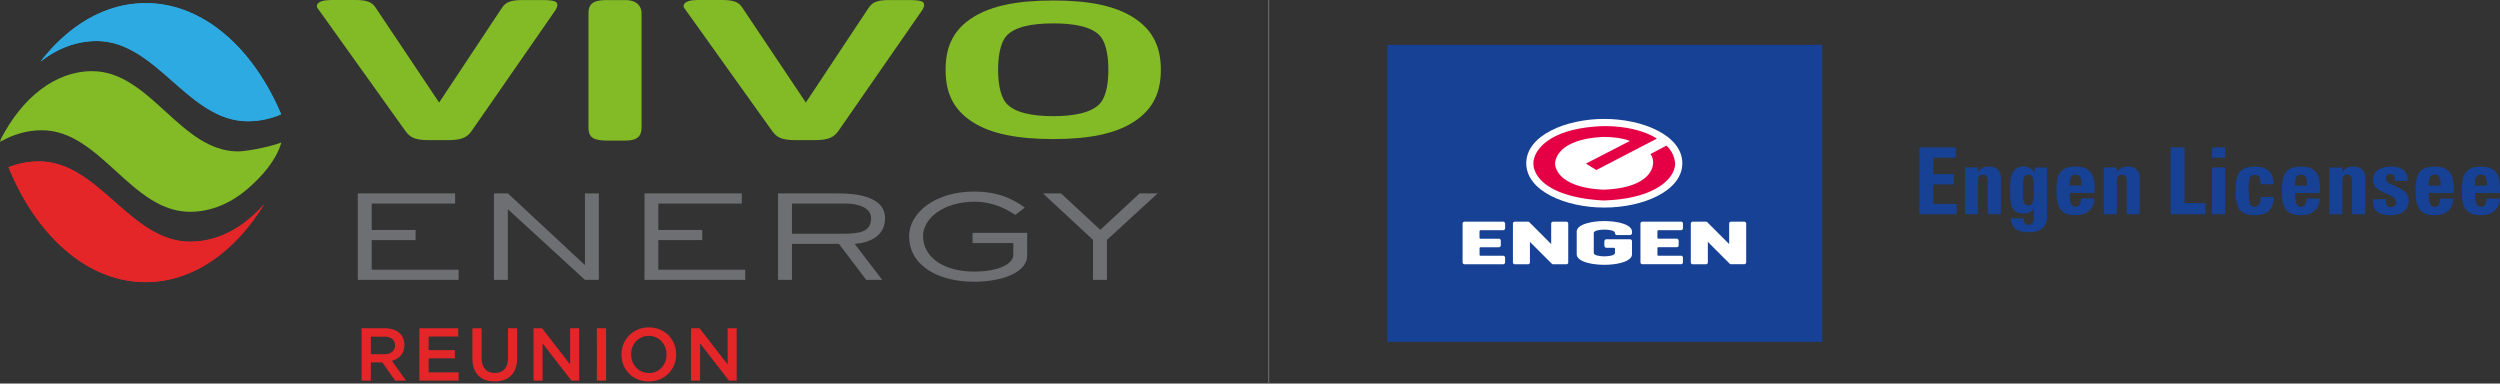 <svg id="Layer_1" data-name="Layer 1" xmlns="http://www.w3.org/2000/svg" xmlns:xlink="http://www.w3.org/1999/xlink" viewBox="0 0 2494.06 382.64"><rect x="0" y="0" width="2494.06" height="382.64" fill="#333333" stroke="none"/><defs><style>.cls-1{fill:#e52629;}.cls-2{fill:#2caae1;}.cls-3{clip-path:url(#clip-path);}.cls-4{fill:#82bb26;}.cls-5{clip-path:url(#clip-path-2);}.cls-6{fill:#6e6f72;}.cls-7{fill:none;stroke:#6e6f72;stroke-miterlimit:10;}.cls-8{fill:#164194;}.cls-9{fill:#fff;}.cls-10{fill:#e50046;}</style><clipPath id="clip-path" transform="translate(-91.37 -78.71)"><path class="cls-1" d="M129.28,239.77a83.7,83.7,0,0,0-29.39,5.74c27.76,68.17,78,113.92,135.45,114.63h2.71c46.3-.58,87.86-30.41,116.8-77.62v-.13c-20.41,23.46-46,37.44-73.78,37.44-59.58,0-90.83-79.28-149.87-80.06Z"/></clipPath><clipPath id="clip-path-2" transform="translate(-91.37 -78.71)"><path class="cls-2" d="M131.8,140.11c16.77-13.07,35.87-20.48,56-20.48,59.65,0,90.85,79.22,149.91,80h1.91a84.58,84.58,0,0,0,32.23-6.88C343.66,126.1,293.65,81.84,236.71,81.84c-40.14,0-76.81,22-104.91,58.27"/></clipPath></defs><title>ve_logo_Engen_Reunion_Lockup_Landscape</title><path class="cls-1" d="M452.13,406.22h23.26c6.56,0,11.71,1.94,15.07,5.22a15.85,15.85,0,0,1,4.32,11.27v.14c0,8.58-5.15,13.72-12.45,15.81l14.09,19.76H485.61l-12.83-18.19H461.3v18.19h-9.17Zm22.59,25.88c6.56,0,10.74-3.43,10.74-8.72v-.15c0-5.6-4-8.65-10.81-8.65H461.3V432.1Z" transform="translate(-91.37 -78.71)"/><path class="cls-1" d="M509.77,406.22h38.71v8.21H519V428h26.17v8.2H519v14h29.9v8.2H509.77Z" transform="translate(-91.37 -78.71)"/><path class="cls-1" d="M562.65,436.28V406.22h9.17V435.9c0,9.7,5,14.92,13.2,14.92s13.12-4.92,13.12-14.54V406.22h9.18v29.61c0,15.58-8.8,23.41-22.45,23.41S562.65,451.41,562.65,436.28Z" transform="translate(-91.37 -78.71)"/><path class="cls-1" d="M623.65,406.22h8.5l28,36.1v-36.1h9v52.2h-7.68l-28.79-37.13v37.13h-9Z" transform="translate(-91.37 -78.71)"/><path class="cls-1" d="M686.82,406.22H696v52.2h-9.17Z" transform="translate(-91.37 -78.71)"/><path class="cls-1" d="M711.35,432.47v-.15c0-14.69,11.34-27,27.37-27s27.22,12.15,27.22,26.84v.15c0,14.69-11.34,27-27.37,27S711.35,447.16,711.35,432.47Zm45,0v-.15c0-10.14-7.38-18.56-17.75-18.56S721,422,721,432.17v.15c0,10.14,7.38,18.57,17.75,18.57S756.32,442.62,756.32,432.47Z" transform="translate(-91.37 -78.71)"/><path class="cls-1" d="M780.78,406.22h8.5l28,36.1v-36.1h9v52.2h-7.68L789.8,421.29v37.13h-9Z" transform="translate(-91.37 -78.71)"/><path class="cls-1" d="M129.28,239.77a83.7,83.7,0,0,0-29.39,5.74c27.76,68.17,78,113.92,135.45,114.63h2.71c46.3-.58,87.86-30.41,116.8-77.62v-.13c-20.41,23.46-46,37.44-73.78,37.44-59.58,0-90.83-79.28-149.87-80.06Z" transform="translate(-91.37 -78.71)"/><g class="cls-3"><rect class="cls-1" x="8.53" y="161.07" width="254.96" height="120.36"/></g><path class="cls-4" d="M92.34,217.27c-.35,1-.66,2-1,3,13-7.48,27.06-11.63,41.76-11.63,58.47,0,89.12,81.36,147.84,81.36,21.44,0,41.59-8.84,58.89-24.17,11.26-10,26.52-25.64,32.26-44.92-14.9,5.37-36.47,8.84-43.2,8.84-57.58,0-87.71-80.05-145.58-80.05-36.84,0-69.71,26.39-91,67.52" transform="translate(-91.37 -78.71)"/><path class="cls-2" d="M131.8,140.11c16.77-13.07,35.87-20.48,56-20.48,59.65,0,90.85,79.22,149.91,80h1.91a84.58,84.58,0,0,0,32.23-6.88C343.66,126.1,293.65,81.84,236.71,81.84c-40.14,0-76.81,22-104.91,58.27" transform="translate(-91.37 -78.71)"/><g class="cls-5"><rect class="cls-2" x="40.44" y="3.13" width="240.1" height="117.82"/></g><polygon class="cls-6" points="457.5 279.21 356.93 279.21 356.93 192.92 454.03 192.92 454.03 203.06 370.81 203.06 370.81 229.42 414.61 229.42 414.61 239.53 370.81 239.53 370.81 269.07 457.5 269.07 457.5 279.21"/><polygon class="cls-6" points="597.41 279.21 583.56 279.21 506.94 208.96 506.65 208.96 506.65 279.21 492.76 279.21 492.76 192.92 506.65 192.92 583.21 264.15 583.56 264.15 583.56 192.92 597.41 192.92 597.41 279.21"/><polygon class="cls-6" points="743.46 279.21 642.96 279.21 642.96 192.92 740.01 192.92 740.01 203.06 656.77 203.06 656.77 229.42 700.59 229.42 700.59 239.53 656.77 239.53 656.77 269.07 743.46 269.07 743.46 279.21"/><path class="cls-6" d="M932.2,311.88c15.62,0,28.21-1.34,28.21-15.38,0-10.7-12.95-14.74-25.7-14.74H881.46v30.12Zm39.26,46H955.53L928.29,322H881.46v35.89h-13.9V271.64h59c17.82,0,47.75,2.43,47.75,24.74C974.28,315,957.88,321,944,322Z" transform="translate(-91.37 -78.71)"/><path class="cls-6" d="M1116.09,333.89c0,15.74-23,25.89-53.42,25.89-32.61,0-64.32-14.4-64.32-45.57,0-23.12,25.87-44.4,64.77-44.4,28.68,0,43.55,11.05,50.6,16l-9.41,7.26c-7.46-4.73-21-13.13-40.57-13.13-31.28,0-51.52,16.67-51.52,34.28,0,20.71,20,35.42,51.07,35.42,25.89,0,39-8.52,39-16.45v-12h-40.67V311h54.52Z" transform="translate(-91.37 -78.71)"/><polygon class="cls-6" points="1104.31 279.21 1090.42 279.21 1090.42 239.3 1040.46 192.92 1058.46 192.92 1097.68 229.3 1136.91 192.92 1154.91 192.92 1104.31 239.3 1104.31 279.21"/><path class="cls-4" d="M715.19,219H699.87c-14.54,0-21.41-1.46-21.41-13.17V91.67c0-10,6.07-12.86,17.78-12.86h19c12.53,0,16.17,7.3,16.17,12.86V205.83c0,8.17-3.64,13.17-16.17,13.17" transform="translate(-91.37 -78.71)"/><path class="cls-4" d="M1010.44,90.19,927.92,209.12c-4.43,6.27-9.25,9.4-24.17,9.4h-18.5c-14.9,0-19.3-3.13-23.77-9.4L775,88.09c-.83-1-1.66-2.06-1.66-3.12,0-5.23,8.08-6.26,14.51-6.26H812.4c12.48,0,16.5,3.12,19.32,7.32L895.29,181l62-93.48c3.64-5.64,7.28-8.76,21-8.76H998c13.66,0,15.31,1.88,15.31,5,0,1.26-.84,3.76-2.85,6.48" transform="translate(-91.37 -78.71)"/><path class="cls-4" d="M644.56,90.19,562.05,209.12c-4.43,6.27-9.26,9.4-24.16,9.4H519.37c-14.88,0-19.27-3.13-23.74-9.4l-86.52-121c-.8-1-1.62-2.06-1.62-3.12,0-5.23,8.05-6.26,14.48-6.26h24.56C459,78.71,463,81.83,465.87,86L529.45,181l62-93.48c3.62-5.64,7.23-8.76,20.9-8.76h19.77c13.63,0,15.27,1.88,15.27,5,0,1.26-.81,3.76-2.83,6.48" transform="translate(-91.37 -78.71)"/><path class="cls-4" d="M1188.81,114.53c-8.31-9.17-25.62-12.49-46.69-12.49s-38.46,3.32-46.73,12.49c-7.14,8.22-8.28,23.82-8.28,33.8s1.14,25.37,8.28,33.57c8.27,9.18,25.62,12.7,46.73,12.7s38.38-3.52,46.69-12.7c7.15-8.2,8.28-23.61,8.28-33.57s-1.13-25.58-8.28-33.8m32.38,86.53c-18.07,11.11-43.3,16.38-79.07,16.38s-61.79-5.27-79.51-16.38c-22.22-13.7-27.87-32.6-27.87-52.73s5.65-39.07,27.87-52.71c18.48-11.36,44.44-16.43,79.51-16.43s60.62,5.07,79.07,16.43c22.24,13.64,28.27,32.6,28.27,52.71s-6,39-28.27,52.73" transform="translate(-91.37 -78.71)"/><line class="cls-7" x1="1265.67" x2="1265.67" y2="382.64"/><polygon class="cls-8" points="1384.08 341.08 1817.85 341.08 1817.85 44.78 1384.08 44.78 1384.08 341.08 1384.08 341.08"/><path class="cls-9" d="M1691.88,197.34c38.38,0,77.82,16.48,77.82,44.24s-39.44,44.2-77.82,44.2S1614,269.39,1614,241.58s39.43-44.24,77.86-44.24" transform="translate(-91.37 -78.71)"/><path class="cls-10" d="M1744.31,217l-60.37,31.32-10.37-6.4,43.78-22.58c-10.41-4.34-26.56-4-26.56-4-49.12,2.34-48,26.59-48,26.59,0,5.73,5.47,23.88,48,26,51.47-1.63,53.86-27.76,47-35.46l16-8.48a26.42,26.42,0,0,1,8.7,17.93c.16,12.88-16.9,35.13-71.76,36.8-54.77-3.18-69.45-23.75-69.61-36.8s15.68-35.58,69.61-37.38c36.3-.33,53.52,12.46,53.52,12.46" transform="translate(-91.37 -78.71)"/><path class="cls-9" d="M1833.38,340.51a1.93,1.93,0,0,1-2.05,1.8h-12.92a2.07,2.07,0,0,1-.5,0,2.56,2.56,0,0,1-.8-.38c-.12-.08-21.95-21.95-21.95-21.95v20.57a1.92,1.92,0,0,1-2,1.8h-13a1.92,1.92,0,0,1-2-1.8V301.67a1.9,1.9,0,0,1,2-1.81h13a1.71,1.71,0,0,1,1.38.47l21.87,21.86V301.67a1.9,1.9,0,0,1,2-1.81h13a1.9,1.9,0,0,1,2,1.81v38.84Zm-88.52-31.28v6.69a1,1,0,0,0,1,.92h18.18a1.9,1.9,0,0,1,2,1.8v4.9a1.89,1.89,0,0,1-2,1.79h-18.18a1,1,0,0,0-1,.92v6.69a1,1,0,0,0,1,.88h22.45a1.92,1.92,0,0,1,2,1.84v4.85a1.93,1.93,0,0,1-2,1.8h-38.38a1.9,1.9,0,0,1-2-1.8V301.67a1.9,1.9,0,0,1,2-1.81h38.43a1.89,1.89,0,0,1,2,1.81v4.8a2,2,0,0,1-2,1.89h-22.45a.92.92,0,0,0-1,.87m-42.4,2c0-.92-.84-1.8-2.76-2.47a32.33,32.33,0,0,0-15.64,0c-1.92.67-2.76,1.55-2.76,2.47V331c0,.92.84,1.8,2.76,2.46a32,32,0,0,0,15.64,0c1.92-.66,2.76-1.54,2.76-2.46v-4.1a1,1,0,0,0-1.09-1h-7.27a2.15,2.15,0,0,1-2.22-2v-4.52a2.1,2.1,0,0,1,2.17-2h23.21a2.11,2.11,0,0,1,2.18,2v12.93c0,7.4-14.89,10.57-27.56,10.57s-27.59-3.17-27.59-10.57V309.86c0-7.4,14.88-10.58,27.59-10.58s27.56,3.18,27.56,10.58v1.34a2.07,2.07,0,0,1-2.18,2h-12.63a2,2,0,0,1-2.17-1.88v-.08Zm-46.58,29.31a1.93,1.93,0,0,1-2.05,1.8h-12.92a2.15,2.15,0,0,1-.5,0,2.23,2.23,0,0,1-.79-.38c-.17-.08-22-21.95-22-21.95v20.57a1.93,1.93,0,0,1-2,1.8H1602.7a1.93,1.93,0,0,1-2-1.8V301.67a1.94,1.94,0,0,1,2-1.81h12.92a1.88,1.88,0,0,1,1.42.47l21.82,21.86V301.67a1.94,1.94,0,0,1,2.05-1.81h12.92a1.94,1.94,0,0,1,2.05,1.81v38.84Zm-88.56-31.28v6.69a1,1,0,0,0,1,.92h18.24a1.89,1.89,0,0,1,2,1.8v4.9a1.93,1.93,0,0,1-2,1.79h-18.19a1,1,0,0,0-1,.92v6.69a1,1,0,0,0,1,.88h22.46a2,2,0,0,1,2,1.84v4.85a1.93,1.93,0,0,1-2,1.8h-38.39a1.93,1.93,0,0,1-2-1.8V301.67a1.92,1.92,0,0,1,2-1.81h38.43a1.94,1.94,0,0,1,2,1.81v4.8a2,2,0,0,1-2,1.89h-22.46a.94.94,0,0,0-1,.87" transform="translate(-91.37 -78.71)"/><path class="cls-8" d="M2043.26,292.42V282.17h-23.18V262.69h20.68V252.44h-20.68V236h22.44V225.75h-36.39v66.67Zm21.42-46.63h-13v46.63h13V260.29c0-4.16.74-7.39,4.9-7.39s4.89,3.23,4.89,7.39v32.13h13V255c0-6.46-5.45-10.16-11.63-10.16a14,14,0,0,0-6.38,1.3,10.78,10.78,0,0,0-4.61,4.34h-.19v-4.71Zm44.79,24.75c0-14.22.83-17.64,5.73-17.64s5.26,5.82,5.26,16.07c0,9.88-.65,14.77-5.36,14.77-6.28,0-5.63-8.86-5.63-13.2Zm11.64-24.75v5.45h-.19c-1.85-4.34-5.82-6.38-10.43-6.38-13.58,0-13.76,13-13.76,23.28,0,10.52-.65,23.64,13.66,23.64,4.25,0,8-1.85,9.89-5.45h.18v9c0,4.71-1.57,7.75-4.8,7.75-2,0-3.51-.64-4.34-1.84a7.94,7.94,0,0,1-1.11-4.71h-12.74c.27,11.36,8.58,13.85,18.28,13.85,17.92,0,17.73-12.75,17.73-16V245.79Zm34.9,18.1c0-4-.09-11,5.91-11,6.19,0,6,6.46,6,11Zm24.94,7.29c.46-15-1.48-26.32-19-26.32-17.17,0-19,10.9-19,23.65,0,14.59,2.22,24.84,19,24.84,6.1,0,10.72-1.67,13.76-4.53s4.81-7,5-12.1h-13.2c0,3.88-.93,8.32-5.55,8.32-5.72,0-5.91-8.32-5.91-13.86Zm22.25-25.39h-13v46.63h13V260.29c0-4.16.74-7.39,4.9-7.39s4.89,3.23,4.89,7.39v32.13h13V255c0-6.46-5.44-10.16-11.63-10.16a13.94,13.94,0,0,0-6.37,1.3,10.75,10.75,0,0,0-4.62,4.34h-.19v-4.71Zm88.41,46.63V281.34h-20.87V225.75h-13.95v66.67Zm19.58-46.63h-13v46.63h13V245.79Zm-13-20V236h13V225.75Zm61.31,36.66c0-12.19-6.83-17.55-18.83-17.55-17.18,0-19,10.9-19,23.65,0,14.59,2.22,24.84,19,24.84,12.19,0,19-5.45,19-18.1h-13c0,6.09-1.94,9.79-6,9.79-4.81,0-6-3.05-6-17.27,0-9.7.46-14.59,6-14.59,4.06,0,5.81,2.3,5.81,9.23Zm21.43,1.48c0-4-.09-11,5.91-11,6.19,0,6,6.46,6,11Zm24.93,7.29c.47-15-1.47-26.32-19-26.32-17.18,0-19,10.9-19,23.65,0,14.59,2.21,24.84,19,24.84,6.09,0,10.71-1.67,13.76-4.53s4.8-7,5-12.1h-13.21c0,3.88-.92,8.32-5.54,8.32-5.73,0-5.91-8.32-5.91-13.86Zm22.26-25.39h-13v46.63h13V260.29c0-4.16.74-7.39,4.89-7.39s4.9,3.23,4.9,7.39v32.13h13V255c0-6.46-5.45-10.16-11.64-10.16a14,14,0,0,0-6.37,1.3,10.86,10.86,0,0,0-4.62,4.34h-.18v-4.71Zm30.66,31.67c-.74,13,6.83,15.89,18.19,15.89,10.81,0,17.46-6.1,17.46-14.22,0-15-22.91-14.6-22.91-22,0-3.14,1.57-5,4.44-5a4.34,4.34,0,0,1,3.32,1c.92.83,1.29,2.77,1.29,6h12.75c.74-10.07-7.3-14.32-16.16-14.32-8.41,0-18.38,3-18.38,13.12,0,14.87,22.9,12.65,22.9,22.53a4.55,4.55,0,0,1-4.8,4.8c-2.59,0-4-.74-4.71-2.21a13.35,13.35,0,0,1-.65-5.64Zm55.5-13.57c0-4-.09-11,5.91-11,6.19,0,6,6.46,6,11Zm24.93,7.29c.46-15-1.47-26.32-19-26.32-17.18,0-19,10.9-19,23.65,0,14.59,2.21,24.84,19,24.84,6.09,0,10.71-1.67,13.76-4.53s4.8-7,5-12.1h-13.21c0,3.88-.92,8.32-5.54,8.32-5.73,0-5.91-8.32-5.91-13.86Zm21.24-7.29c0-4-.09-11,5.91-11,6.19,0,6,6.46,6,11Zm24.94,7.29c.46-15-1.48-26.32-19-26.32-17.17,0-19,10.9-19,23.65,0,14.59,2.22,24.84,19,24.84,6.1,0,10.72-1.67,13.76-4.53s4.81-7,5-12.1h-13.21c0,3.88-.92,8.32-5.54,8.32-5.72,0-5.91-8.32-5.91-13.86Z" transform="translate(-91.37 -78.71)"/></svg>
